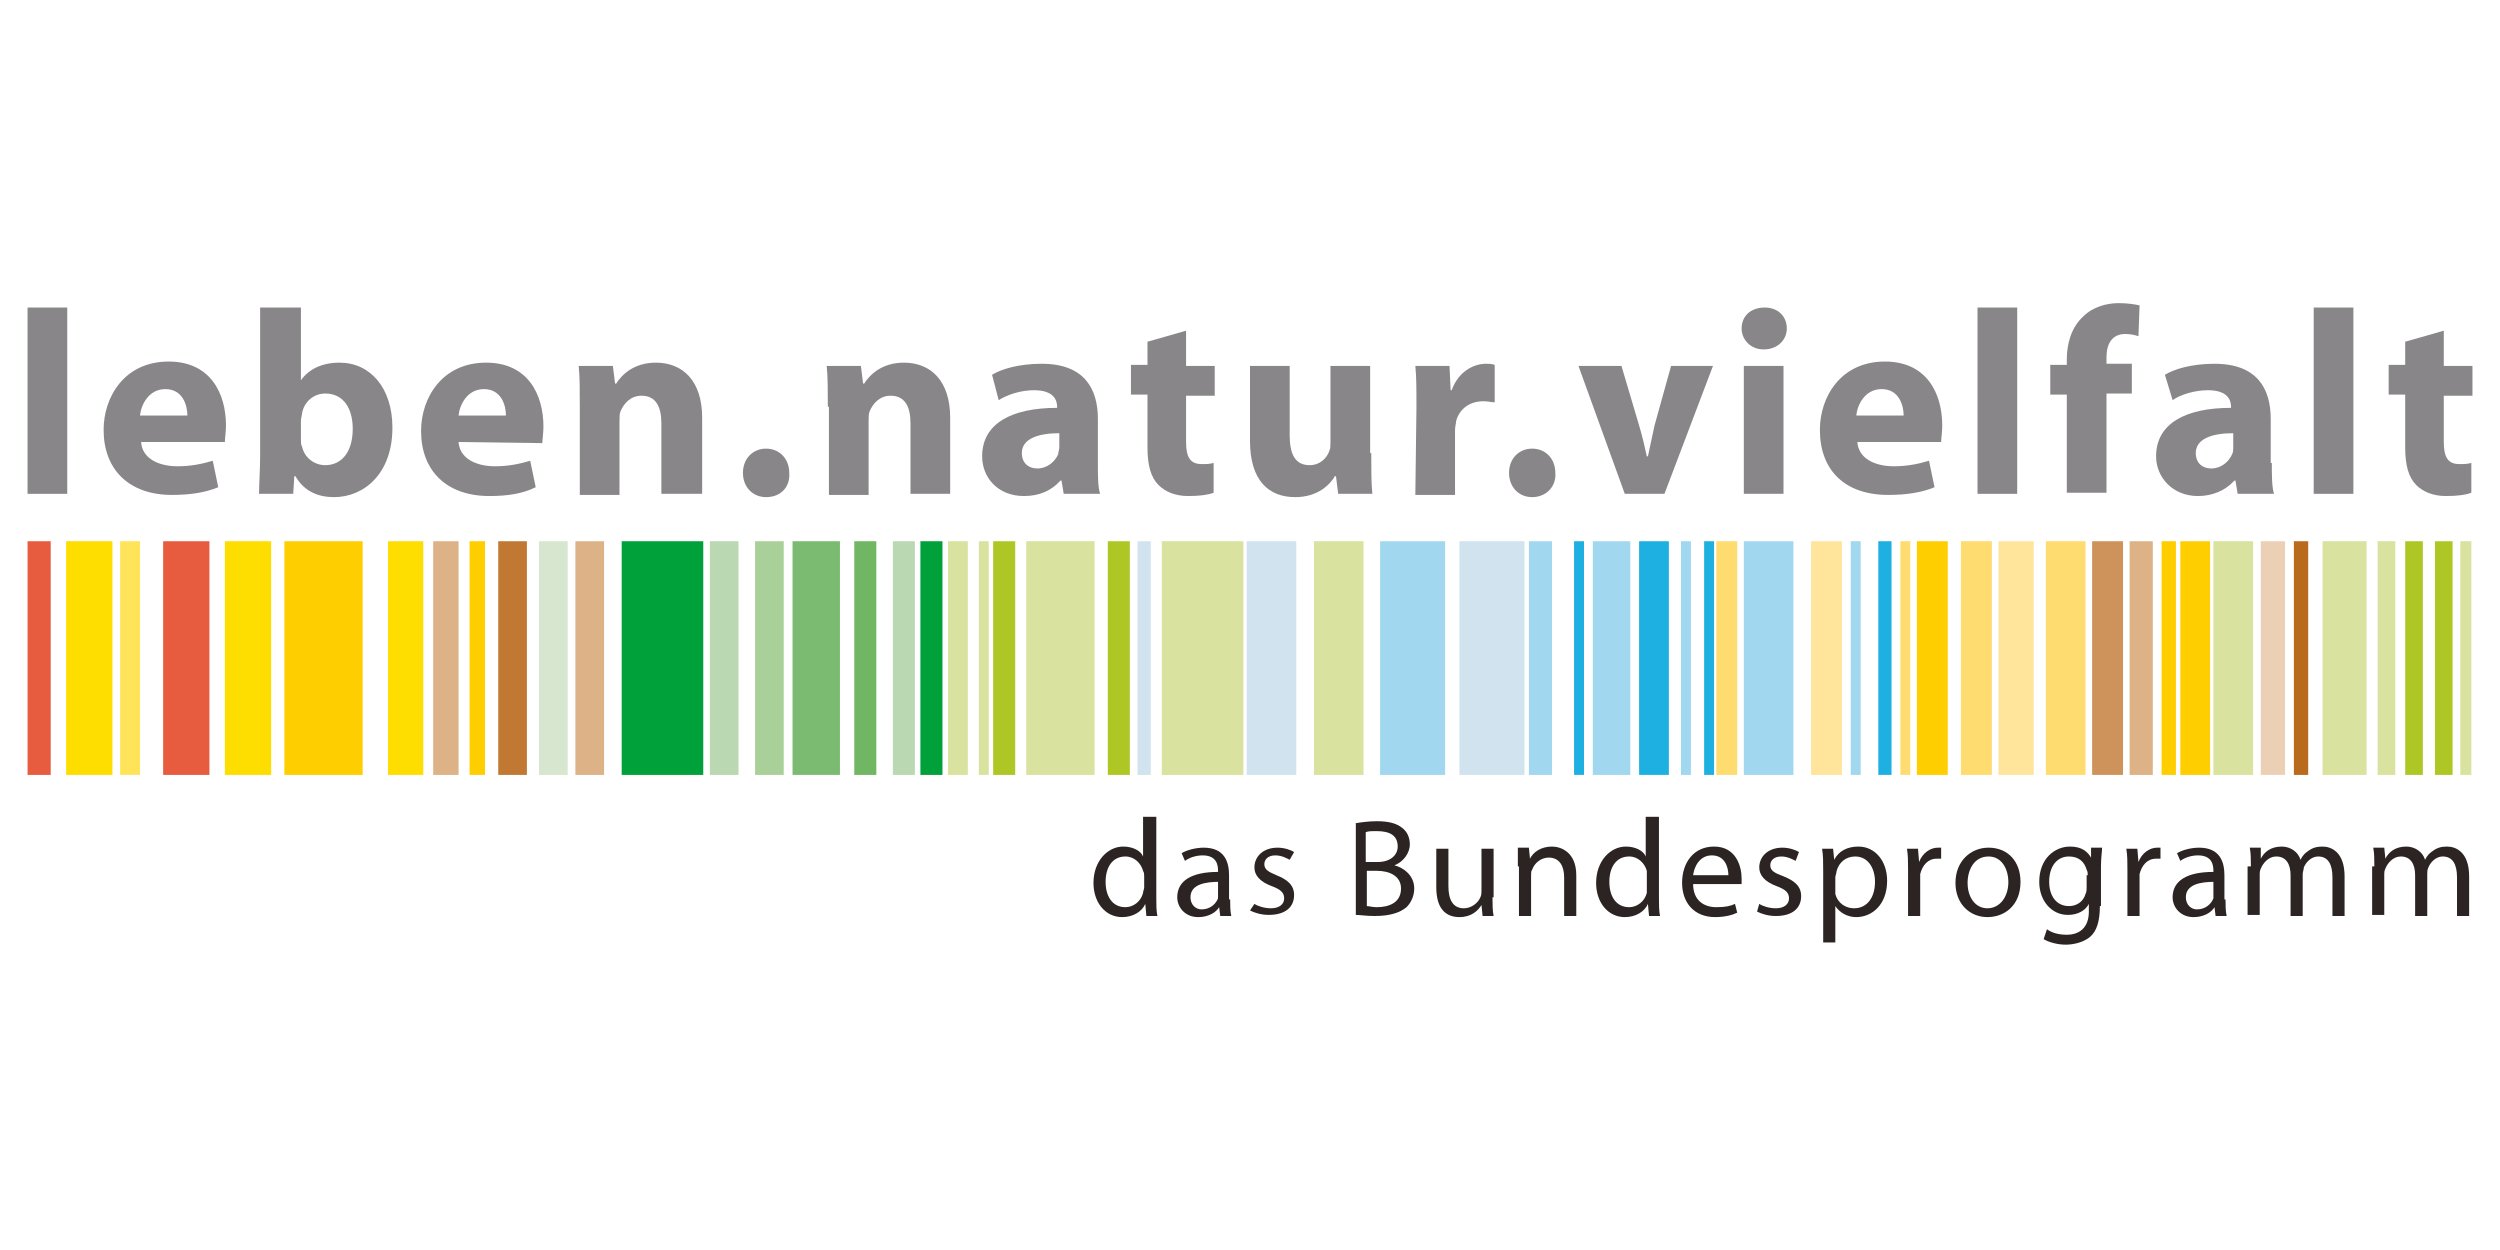 <?xml version="1.0" encoding="utf-8"?>
<!-- Generator: Adobe Illustrator 24.1.0, SVG Export Plug-In . SVG Version: 6.00 Build 0)  -->
<svg version="1.1" id="Ebene_1" xmlns="http://www.w3.org/2000/svg" xmlns:xlink="http://www.w3.org/1999/xlink" x="0px" y="0px"
	 viewBox="0 0 226.8 113.4" style="enable-background:new 0 0 226.8 113.4;" xml:space="preserve">
<style type="text/css">
	.st0{fill:#30A879;}
	.st1{fill:#E30613;}
	.st2{fill:#AFCA0B;}
	.st3{fill:#008D58;}
	.st4{fill-rule:evenodd;clip-rule:evenodd;fill:#008D58;}
	.st5{fill-rule:evenodd;clip-rule:evenodd;}
	.st6{clip-path:url(#SVGID_2_);}
	.st7{clip-path:url(#SVGID_4_);fill-rule:evenodd;clip-rule:evenodd;fill:#008244;}
	.st8{clip-path:url(#SVGID_4_);fill:#861773;}
	.st9{fill:#00A03B;}
	.st10{fill:#DAE2A0;}
	.st11{fill:#1EB0E1;}
	.st12{fill:#A2D7F0;}
	.st13{fill:#D1E3EF;}
	.st14{fill:#FFE49C;}
	.st15{fill:#FECE00;}
	.st16{fill:#FFDC6F;}
	.st17{fill:#CE935A;}
	.st18{fill:#DCB286;}
	.st19{fill:#B86B1C;}
	.st20{fill:#AFC725;}
	.st21{fill:#EBD0B6;}
	.st22{fill:#BAD8B1;}
	.st23{fill:#D7E6CE;}
	.st24{fill:#E75C3F;}
	.st25{fill:#FDDE00;}
	.st26{fill:#FFE459;}
	.st27{fill:#C17833;}
	.st28{fill:#AAD099;}
	.st29{fill:#7BBB71;}
	.st30{fill:#71B662;}
	.st31{fill:#888688;}
	.st32{fill:#2B2422;}
	.st33{fill:#F8D000;}
	.st34{fill:#E30E18;}
	.st35{fill-rule:evenodd;clip-rule:evenodd;fill:#9C7C3E;}
	.st36{fill-rule:evenodd;clip-rule:evenodd;fill:#15A638;}
	.st37{fill-rule:evenodd;clip-rule:evenodd;fill:#1858A5;}
	.st38{fill:#841E12;}
	.st39{fill:#1E181A;}
	.st40{fill:#11853D;}
	.st41{fill:#FFFFFF;}
	.st42{fill-rule:evenodd;clip-rule:evenodd;fill:#C6C6C6;}
	.st43{fill:#009FE3;}
	.st44{fill:#575756;}
</style>
<g>
	<rect x="56.4" y="49.1" class="st9" width="7.4" height="21.2"/>
	<rect x="105.4" y="49.1" class="st10" width="7.4" height="21.2"/>
	<rect x="148.7" y="49.1" class="st11" width="2.7" height="21.2"/>
	<rect x="144.5" y="49.1" class="st12" width="3.4" height="21.2"/>
	<rect x="125.2" y="49.1" class="st12" width="5.9" height="21.2"/>
	<rect x="132.4" y="49.1" class="st13" width="5.9" height="21.2"/>
	<rect x="119.2" y="49.1" class="st10" width="4.5" height="21.2"/>
	<rect x="113.1" y="49.1" class="st13" width="4.5" height="21.2"/>
	<rect x="103.2" y="49.1" class="st13" width="1.2" height="21.2"/>
	<rect x="158.2" y="49.1" class="st12" width="4.5" height="21.2"/>
	<rect x="164.3" y="49.1" class="st14" width="2.8" height="21.2"/>
	<rect x="173.9" y="49.1" class="st15" width="2.8" height="21.2"/>
	<rect x="177.9" y="49.1" class="st16" width="2.8" height="21.2"/>
	<rect x="181.3" y="49.1" class="st14" width="3.2" height="21.2"/>
	<rect x="189.8" y="49.1" class="st17" width="2.8" height="21.2"/>
	<rect x="193.2" y="49.1" class="st18" width="2.1" height="21.2"/>
	<rect x="185.6" y="49.1" class="st16" width="3.6" height="21.2"/>
	<rect x="197.8" y="49.1" class="st15" width="2.7" height="21.2"/>
	<rect x="196.1" y="49.1" class="st15" width="1.3" height="21.2"/>
	<rect x="208.1" y="49.1" class="st19" width="1.3" height="21.2"/>
	<rect x="200.8" y="49.1" class="st10" width="3.6" height="21.2"/>
	<rect x="210.7" y="49.1" class="st10" width="4" height="21.2"/>
	<rect x="215.7" y="49.1" class="st10" width="1.6" height="21.2"/>
	<rect x="218.2" y="49.1" class="st20" width="1.6" height="21.2"/>
	<rect x="220.9" y="49.1" class="st20" width="1.6" height="21.2"/>
	<rect x="205.1" y="49.1" class="st21" width="2.2" height="21.2"/>
	<rect x="223.2" y="49.1" class="st10" width="1" height="21.2"/>
	<rect x="138.7" y="49.1" class="st12" width="2.1" height="21.2"/>
	<rect x="142.8" y="49.1" class="st11" width="0.9" height="21.2"/>
	<rect x="152.5" y="49.1" class="st12" width="0.9" height="21.2"/>
	<rect x="154.6" y="49.1" class="st11" width="0.9" height="21.2"/>
	<rect x="167.9" y="49.1" class="st12" width="0.9" height="21.2"/>
	<rect x="170.4" y="49.1" class="st11" width="1.2" height="21.2"/>
	<rect x="172.4" y="49.1" class="st16" width="0.9" height="21.2"/>
	<rect x="155.7" y="49.1" class="st16" width="1.9" height="21.2"/>
	<rect x="64.4" y="49.1" class="st22" width="2.6" height="21.2"/>
	<rect x="86" y="49.1" class="st10" width="1.8" height="21.2"/>
	<rect x="88.8" y="49.1" class="st10" width="0.9" height="21.2"/>
	<rect x="48.9" y="49.1" class="st23" width="2.6" height="21.2"/>
	<rect x="14.8" y="49.1" class="st24" width="4.2" height="21.2"/>
	<rect x="20.4" y="49.1" class="st25" width="4.2" height="21.2"/>
	<rect x="6" y="49.1" class="st25" width="4.2" height="21.2"/>
	<rect x="10.9" y="49.1" class="st26" width="1.8" height="21.2"/>
	<rect x="2.5" y="49.1" class="st24" width="2.1" height="21.2"/>
	<rect x="25.8" y="49.1" class="st15" width="7.1" height="21.2"/>
	<rect x="35.2" y="49.1" class="st25" width="3.2" height="21.2"/>
	<rect x="39.3" y="49.1" class="st18" width="2.3" height="21.2"/>
	<rect x="42.6" y="49.1" class="st15" width="1.4" height="21.2"/>
	<rect x="52.2" y="49.1" class="st18" width="2.6" height="21.2"/>
	<rect x="45.2" y="49.1" class="st27" width="2.6" height="21.2"/>
	<rect x="68.5" y="49.1" class="st28" width="2.6" height="21.2"/>
	<rect x="71.9" y="49.1" class="st29" width="4.3" height="21.2"/>
	<rect x="77.5" y="49.1" class="st30" width="2" height="21.2"/>
	<rect x="81" y="49.1" class="st22" width="2" height="21.2"/>
	<rect x="83.5" y="49.1" class="st9" width="2" height="21.2"/>
	<rect x="90.1" y="49.1" class="st20" width="2" height="21.2"/>
	<rect x="100.5" y="49.1" class="st20" width="2" height="21.2"/>
	<rect x="93.1" y="49.1" class="st10" width="6.2" height="21.2"/>
	<rect x="2.5" y="27.9" class="st31" width="3.6" height="16.9"/>
	<path class="st31" d="M17,37.7c0-0.9-0.4-2.4-2-2.4c-1.5,0-2.2,1.4-2.3,2.4H17L17,37.7z M12.8,40.1c0.1,1.5,1.6,2.2,3.3,2.2
		c1.2,0,2.2-0.2,3.2-0.5l0.5,2.4c-1.2,0.5-2.6,0.7-4.2,0.7c-3.9,0-6.2-2.3-6.2-5.9c0-3,1.9-6.2,5.9-6.2c3.8,0,5.2,2.9,5.2,5.8
		c0,0.6-0.1,1.2-0.1,1.5L12.8,40.1"/>
	<path class="st31" d="M27.3,39.9c0,0.2,0,0.5,0.1,0.6c0.2,1,1.1,1.7,2.1,1.7c1.5,0,2.5-1.2,2.5-3.3c0-1.8-0.8-3.2-2.5-3.2
		c-1,0-1.9,0.7-2.1,1.8c0,0.2-0.1,0.4-0.1,0.7V39.9L27.3,39.9z M23.7,27.9h3.6v6.6h0c0.7-1,1.9-1.6,3.5-1.6c2.8,0,4.8,2.3,4.8,5.9
		c0,4.2-2.6,6.3-5.3,6.3c-1.4,0-2.7-0.5-3.5-1.9h-0.1l-0.1,1.6h-3.1c0-0.8,0.1-2.2,0.1-3.5V27.9"/>
	<path class="st31" d="M45.9,37.7c0-0.9-0.4-2.4-2-2.4c-1.5,0-2.2,1.4-2.3,2.4H45.9L45.9,37.7z M41.6,40.1c0.1,1.5,1.6,2.2,3.3,2.2
		c1.2,0,2.2-0.2,3.2-0.5l0.5,2.4C47.4,44.8,46,45,44.4,45c-3.9,0-6.2-2.3-6.2-5.9c0-3,1.9-6.2,5.9-6.2c3.8,0,5.2,2.9,5.2,5.8
		c0,0.6-0.1,1.2-0.1,1.5L41.6,40.1"/>
	<path class="st31" d="M52.6,36.9c0-1.5,0-2.7-0.1-3.7h3.1l0.2,1.6h0.1c0.5-0.8,1.6-1.9,3.6-1.9c2.4,0,4.2,1.6,4.2,5v6.9H60v-6.4
		c0-1.5-0.5-2.5-1.8-2.5c-1,0-1.6,0.7-1.9,1.4c-0.1,0.2-0.1,0.6-0.1,0.9v6.7h-3.6V36.9"/>
	<path class="st31" d="M69.5,45.1c-1.2,0-2.1-0.9-2.1-2.2c0-1.3,0.9-2.2,2.1-2.2c1.2,0,2.1,0.9,2.1,2.2
		C71.7,44.1,70.9,45.1,69.5,45.1L69.5,45.1"/>
	<path class="st31" d="M75.1,36.9c0-1.5,0-2.7-0.1-3.7h3.1l0.2,1.6h0.1c0.5-0.8,1.6-1.9,3.6-1.9c2.4,0,4.2,1.6,4.2,5v6.9h-3.6v-6.4
		c0-1.5-0.5-2.5-1.8-2.5c-1,0-1.6,0.7-1.9,1.4c-0.1,0.2-0.1,0.6-0.1,0.9v6.7h-3.6V36.9"/>
	<path class="st31" d="M96.1,39.3c-1.9,0-3.4,0.5-3.4,1.8c0,0.9,0.6,1.4,1.4,1.4c0.9,0,1.6-0.6,1.9-1.3c0-0.2,0.1-0.4,0.1-0.6V39.3
		L96.1,39.3z M99.6,42c0,1.1,0,2.2,0.2,2.8h-3.3l-0.2-1.2h-0.1c-0.8,0.9-1.9,1.4-3.3,1.4c-2.4,0-3.8-1.7-3.8-3.6
		c0-3,2.7-4.4,6.8-4.4v-0.1c0-0.6-0.3-1.5-2.1-1.5c-1.2,0-2.4,0.4-3.2,0.9L90,34c0.8-0.5,2.4-1,4.5-1c3.9,0,5.1,2.3,5.1,5V42"/>
	<path class="st31" d="M107.6,30v3.2h2.6v2.7h-2.6v4.2c0,1.4,0.4,2,1.4,2c0.5,0,0.7,0,1.1-0.1l0,2.7c-0.5,0.2-1.3,0.3-2.3,0.3
		c-1.2,0-2.1-0.4-2.7-1c-0.7-0.7-1-1.8-1-3.4v-4.8h-1.5v-2.7h1.5V31L107.6,30"/>
	<path class="st31" d="M124.4,41.1c0,1.5,0,2.8,0.1,3.7h-3.1l-0.2-1.6h-0.1c-0.4,0.7-1.5,1.9-3.6,1.9c-2.4,0-4.1-1.5-4.1-5.1v-6.8
		h3.6v6.3c0,1.7,0.5,2.7,1.8,2.7c1,0,1.6-0.7,1.8-1.3c0.1-0.2,0.1-0.5,0.1-0.8v-6.9h3.6V41.1"/>
	<path class="st31" d="M128.5,37c0-1.7,0-2.8-0.1-3.8h3.1l0.1,2.2h0.1c0.6-1.7,2-2.4,3.1-2.4c0.3,0,0.5,0,0.8,0.1v3.4
		c-0.3,0-0.6-0.1-1-0.1c-1.3,0-2.2,0.7-2.5,1.8c0,0.2-0.1,0.5-0.1,0.8v5.9h-3.6L128.5,37"/>
	<path class="st31" d="M139,45.1c-1.2,0-2.1-0.9-2.1-2.2c0-1.3,0.9-2.2,2.1-2.2c1.2,0,2.1,0.9,2.1,2.2
		C141.2,44.1,140.3,45.1,139,45.1L139,45.1"/>
	<path class="st31" d="M147.1,33.2l1.6,5.4c0.3,1,0.5,1.9,0.7,2.8h0.1c0.2-1,0.4-1.8,0.6-2.8l1.5-5.4h3.8L151,44.8h-3.6l-4.2-11.6
		H147.1"/>
	<path class="st31" d="M161.8,44.8h-3.6V33.2h3.6V44.8z M158.2,44.8L158.2,44.8z M160,31.7c-1.2,0-2-0.9-2-1.9
		c0-1.1,0.8-1.9,2.1-1.9c1.2,0,2,0.8,2,1.9C162.1,30.8,161.3,31.7,160,31.7L160,31.7"/>
	<path class="st31" d="M172.7,37.7c0-0.9-0.4-2.4-2-2.4c-1.5,0-2.2,1.4-2.3,2.4H172.7L172.7,37.7z M168.5,40.1
		c0.1,1.5,1.6,2.2,3.3,2.2c1.2,0,2.2-0.2,3.2-0.5l0.5,2.4c-1.2,0.5-2.6,0.7-4.2,0.7c-4,0-6.2-2.3-6.2-5.9c0-3,1.9-6.2,5.9-6.2
		c3.8,0,5.2,2.9,5.2,5.8c0,0.6-0.1,1.2-0.1,1.5L168.5,40.1"/>
	<rect x="179.4" y="27.9" class="st31" width="3.6" height="16.9"/>
	<path class="st31" d="M187.5,44.8v-9H186v-2.7h1.5v-0.5c0-1.4,0.4-2.9,1.5-3.9c0.9-0.9,2.2-1.2,3.2-1.2c0.8,0,1.4,0.1,1.9,0.2
		l-0.1,2.8c-0.3-0.1-0.7-0.2-1.2-0.2c-1.2,0-1.7,0.9-1.7,2.1v0.6h2.3v2.7h-2.3v9H187.5"/>
	<path class="st31" d="M202.6,39.3c-1.9,0-3.4,0.5-3.4,1.8c0,0.9,0.6,1.4,1.4,1.4c0.9,0,1.6-0.6,1.9-1.3c0.1-0.2,0.1-0.4,0.1-0.6
		V39.3L202.6,39.3z M206.1,42c0,1.1,0,2.2,0.2,2.8H203l-0.2-1.2h-0.1c-0.8,0.9-2,1.4-3.3,1.4c-2.3,0-3.8-1.7-3.8-3.6
		c0-3,2.7-4.4,6.8-4.4v-0.1c0-0.6-0.3-1.5-2.1-1.5c-1.2,0-2.5,0.4-3.2,0.9l-0.7-2.3c0.8-0.5,2.4-1,4.5-1c3.9,0,5.1,2.3,5.1,5V42"/>
	<rect x="209.9" y="27.9" class="st31" width="3.6" height="16.9"/>
	<path class="st31" d="M221.7,30v3.2h2.6v2.7h-2.6v4.2c0,1.4,0.4,2,1.4,2c0.5,0,0.7,0,1.1-0.1l0,2.7c-0.5,0.2-1.3,0.3-2.3,0.3
		c-1.2,0-2.1-0.4-2.7-1c-0.7-0.7-1-1.8-1-3.4v-4.8h-1.5v-2.7h1.5V31L221.7,30"/>
	<path class="st32" d="M103.8,79.5c0-0.2,0-0.3-0.1-0.5c-0.2-0.7-0.8-1.3-1.6-1.3c-1.2,0-1.8,1-1.8,2.3c0,1.3,0.6,2.3,1.8,2.3
		c0.7,0,1.4-0.5,1.6-1.3c0-0.2,0.1-0.3,0.1-0.5V79.5L103.8,79.5z M104.9,74.1v7.4c0,0.5,0,1.2,0.1,1.6h-1l-0.1-1.1h0
		c-0.3,0.7-1.1,1.2-2.1,1.2c-1.5,0-2.6-1.3-2.6-3.1c0-2,1.3-3.3,2.7-3.3c0.9,0,1.6,0.4,1.8,0.9h0v-3.6H104.9"/>
	<path class="st32" d="M110.6,80c-1.2,0-2.6,0.2-2.6,1.4c0,0.7,0.5,1.1,1,1.1c0.8,0,1.3-0.5,1.5-1c0-0.1,0-0.2,0-0.4V80L110.6,80z
		 M111.6,81.6c0,0.5,0,1,0.1,1.5h-1l-0.1-0.8h0c-0.3,0.5-1,0.9-1.9,0.9c-1.2,0-1.9-0.9-1.9-1.8c0-1.5,1.3-2.3,3.7-2.3v-0.1
		c0-0.5-0.1-1.4-1.4-1.4c-0.6,0-1.2,0.2-1.6,0.5l-0.3-0.7c0.5-0.3,1.3-0.5,2-0.5c1.9,0,2.3,1.3,2.3,2.5V81.6"/>
	<path class="st32" d="M113.8,82c0.3,0.2,0.9,0.4,1.5,0.4c0.8,0,1.2-0.4,1.2-0.9c0-0.5-0.3-0.8-1.1-1.1c-1.1-0.4-1.6-1-1.6-1.7
		c0-1,0.8-1.8,2.1-1.8c0.6,0,1.2,0.2,1.5,0.4L117,78c-0.2-0.1-0.7-0.4-1.3-0.4c-0.7,0-1,0.4-1,0.8c0,0.5,0.4,0.7,1.1,1
		c1,0.4,1.6,0.9,1.6,1.8c0,1.1-0.8,1.8-2.3,1.8c-0.7,0-1.3-0.2-1.7-0.4L113.8,82"/>
	<path class="st32" d="M124,82.2c0.2,0,0.5,0.1,0.9,0.1c1.1,0,2.2-0.4,2.2-1.7c0-1.1-1-1.6-2.2-1.6H124V82.2L124,82.2z M124,78.2h1
		c1.1,0,1.8-0.6,1.8-1.4c0-1-0.7-1.4-1.9-1.4c-0.5,0-0.8,0-1,0.1V78.2L124,78.2z M122.9,74.7c0.5-0.1,1.3-0.2,2-0.2
		c1.1,0,1.8,0.2,2.3,0.6c0.4,0.3,0.7,0.8,0.7,1.5c0,0.8-0.6,1.6-1.4,1.9v0c0.8,0.2,1.8,0.9,1.8,2.1c0,0.7-0.3,1.3-0.7,1.7
		c-0.6,0.5-1.5,0.8-2.9,0.8c-0.8,0-1.3-0.1-1.7-0.1V74.7"/>
	<path class="st32" d="M135.4,81.4c0,0.6,0,1.2,0.1,1.7h-1l-0.1-1h0c-0.3,0.5-0.9,1.1-2,1.1c-1,0-2.1-0.5-2.1-2.7V77h1.1v3.4
		c0,1.2,0.4,2,1.4,2c0.7,0,1.3-0.5,1.5-1c0.1-0.2,0.1-0.4,0.1-0.6V77h1.1V81.4"/>
	<path class="st32" d="M137.7,78.6c0-0.6,0-1.2,0-1.7h1l0.1,1h0c0.3-0.6,1-1.1,2-1.1c0.8,0,2.2,0.5,2.2,2.6v3.7h-1.1v-3.5
		c0-1-0.4-1.8-1.4-1.8c-0.7,0-1.3,0.5-1.5,1.1c-0.1,0.1-0.1,0.3-0.1,0.5v3.7h-1.1V78.6"/>
	<path class="st32" d="M149.4,79.5c0-0.2,0-0.3,0-0.5c-0.2-0.7-0.8-1.3-1.6-1.3c-1.2,0-1.8,1-1.8,2.3c0,1.3,0.6,2.3,1.8,2.3
		c0.7,0,1.4-0.5,1.6-1.3c0-0.2,0-0.3,0-0.5V79.5L149.4,79.5z M150.5,74.1v7.4c0,0.5,0,1.2,0.1,1.6h-1l-0.1-1.1h0
		c-0.3,0.7-1.1,1.2-2.1,1.2c-1.5,0-2.6-1.3-2.6-3.1c0-2,1.3-3.3,2.7-3.3c0.9,0,1.6,0.4,1.8,0.9h0v-3.6H150.5"/>
	<path class="st32" d="M156.8,79.4c0-0.7-0.3-1.8-1.5-1.8c-1.1,0-1.6,1-1.7,1.8H156.8L156.8,79.4z M153.6,80.2c0,1.5,1,2.1,2.1,2.1
		c0.8,0,1.3-0.1,1.7-0.3l0.2,0.8c-0.4,0.2-1.1,0.4-2,0.4c-1.9,0-3-1.3-3-3.1c0-1.9,1.1-3.3,2.9-3.3c2,0,2.5,1.8,2.5,2.9
		c0,0.2,0,0.4,0,0.5L153.6,80.2"/>
	<path class="st32" d="M159.6,82c0.3,0.2,0.9,0.4,1.5,0.4c0.8,0,1.2-0.4,1.2-0.9c0-0.5-0.3-0.8-1.1-1.1c-1.1-0.4-1.6-1-1.6-1.7
		c0-1,0.8-1.8,2.1-1.8c0.6,0,1.2,0.2,1.5,0.4l-0.3,0.8c-0.2-0.1-0.7-0.4-1.3-0.4c-0.7,0-1,0.4-1,0.8c0,0.5,0.4,0.7,1.2,1
		c1,0.4,1.6,0.9,1.6,1.8c0,1.1-0.8,1.8-2.3,1.8c-0.7,0-1.3-0.2-1.7-0.4L159.6,82"/>
	<path class="st32" d="M166.5,80.6c0,0.2,0,0.3,0,0.5c0.2,0.8,0.9,1.3,1.7,1.3c1.2,0,1.9-1,1.9-2.4c0-1.2-0.6-2.3-1.8-2.3
		c-0.8,0-1.5,0.5-1.7,1.4c0,0.2-0.1,0.3-0.1,0.5V80.6L166.5,80.6z M165.4,79c0-0.8,0-1.4-0.1-2h1l0.1,1h0c0.4-0.8,1.2-1.2,2.2-1.2
		c1.5,0,2.6,1.3,2.6,3.1c0,2.2-1.4,3.3-2.8,3.3c-0.8,0-1.5-0.4-1.9-1h0v3.3h-1.1V79"/>
	<path class="st32" d="M173.1,78.9c0-0.7,0-1.3-0.1-1.9h1l0.1,1.2h0c0.3-0.8,1-1.3,1.7-1.3c0.1,0,0.2,0,0.3,0v1c-0.1,0-0.2,0-0.4,0
		c-0.8,0-1.3,0.6-1.5,1.4c0,0.2,0,0.3,0,0.5v3.3h-1.1L173.1,78.9"/>
	<path class="st32" d="M180.3,82.4c1.1,0,1.9-1,1.9-2.4c0-1-0.5-2.3-1.8-2.3c-1.3,0-1.9,1.2-1.9,2.4
		C178.5,81.4,179.2,82.4,180.3,82.4L180.3,82.4L180.3,82.4z M180.3,83.2c-1.6,0-2.9-1.2-2.9-3.1c0-2,1.4-3.2,3-3.2
		c1.8,0,2.9,1.3,2.9,3.1C183.3,82.2,181.8,83.2,180.3,83.2L180.3,83.2"/>
	<path class="st32" d="M189.4,79.4c0-0.2,0-0.3-0.1-0.5c-0.2-0.7-0.7-1.2-1.6-1.2c-1.1,0-1.8,0.9-1.8,2.3c0,1.2,0.6,2.2,1.8,2.2
		c0.7,0,1.3-0.4,1.5-1.1c0.1-0.2,0.1-0.4,0.1-0.6V79.4L189.4,79.4z M190.5,82.2c0,1.4-0.3,2.3-0.9,2.8c-0.6,0.5-1.5,0.7-2.2,0.7
		c-0.7,0-1.5-0.2-2-0.5l0.3-0.9c0.4,0.3,1,0.5,1.8,0.5c1.1,0,2-0.6,2-2.1V82h0c-0.3,0.6-1,1-1.9,1c-1.5,0-2.6-1.3-2.6-3
		c0-2.1,1.4-3.2,2.8-3.2c1.1,0,1.6,0.5,1.9,1h0l0-0.9h1c0,0.4-0.1,0.9-0.1,1.7V82.2"/>
	<path class="st32" d="M193,78.9c0-0.7,0-1.3-0.1-1.9h1l0.1,1.2h0c0.3-0.8,1-1.3,1.7-1.3c0.1,0,0.2,0,0.3,0v1c-0.1,0-0.2,0-0.4,0
		c-0.8,0-1.3,0.6-1.5,1.4c0,0.2,0,0.3,0,0.5v3.3h-1.1L193,78.9"/>
	<path class="st32" d="M200.9,80c-1.2,0-2.6,0.2-2.6,1.4c0,0.7,0.5,1.1,1,1.1c0.8,0,1.3-0.5,1.5-1c0-0.1,0-0.2,0-0.4V80L200.9,80z
		 M201.9,81.6c0,0.5,0,1,0.1,1.5h-1l-0.1-0.8h0c-0.3,0.5-1,0.9-1.9,0.9c-1.2,0-1.9-0.9-1.9-1.8c0-1.5,1.3-2.3,3.7-2.3v-0.1
		c0-0.5-0.1-1.4-1.4-1.4c-0.6,0-1.2,0.2-1.6,0.5l-0.3-0.7c0.5-0.3,1.3-0.5,2-0.5c1.9,0,2.3,1.3,2.3,2.5V81.6"/>
	<path class="st32" d="M204.2,78.6c0-0.6,0-1.2-0.1-1.7h1l0,1h0c0.3-0.6,0.9-1.1,1.9-1.1c0.8,0,1.5,0.5,1.7,1.2h0
		c0.2-0.4,0.4-0.6,0.7-0.8c0.4-0.3,0.8-0.4,1.3-0.4c0.8,0,2,0.5,2,2.7v3.6h-1.1v-3.5c0-1.2-0.4-1.9-1.3-1.9c-0.6,0-1.1,0.5-1.3,1
		c0,0.2-0.1,0.4-0.1,0.6v3.8h-1.1v-3.7c0-1-0.4-1.7-1.3-1.7c-0.7,0-1.2,0.6-1.4,1.1c-0.1,0.2-0.1,0.4-0.1,0.5v3.7h-1.1V78.6"/>
	<path class="st32" d="M215.4,78.6c0-0.6,0-1.2-0.1-1.7h1l0.1,1h0c0.3-0.6,0.9-1.1,1.9-1.1c0.8,0,1.5,0.5,1.7,1.2h0
		c0.2-0.4,0.4-0.6,0.7-0.8c0.4-0.3,0.8-0.4,1.3-0.4c0.8,0,2,0.5,2,2.7v3.6h-1.1v-3.5c0-1.2-0.4-1.9-1.3-1.9c-0.6,0-1.1,0.5-1.3,1
		c-0.1,0.2-0.1,0.4-0.1,0.6v3.8h-1.1v-3.7c0-1-0.4-1.7-1.3-1.7c-0.7,0-1.2,0.6-1.4,1.1c-0.1,0.2-0.1,0.4-0.1,0.5v3.7h-1.1V78.6"/>
</g>
</svg>
